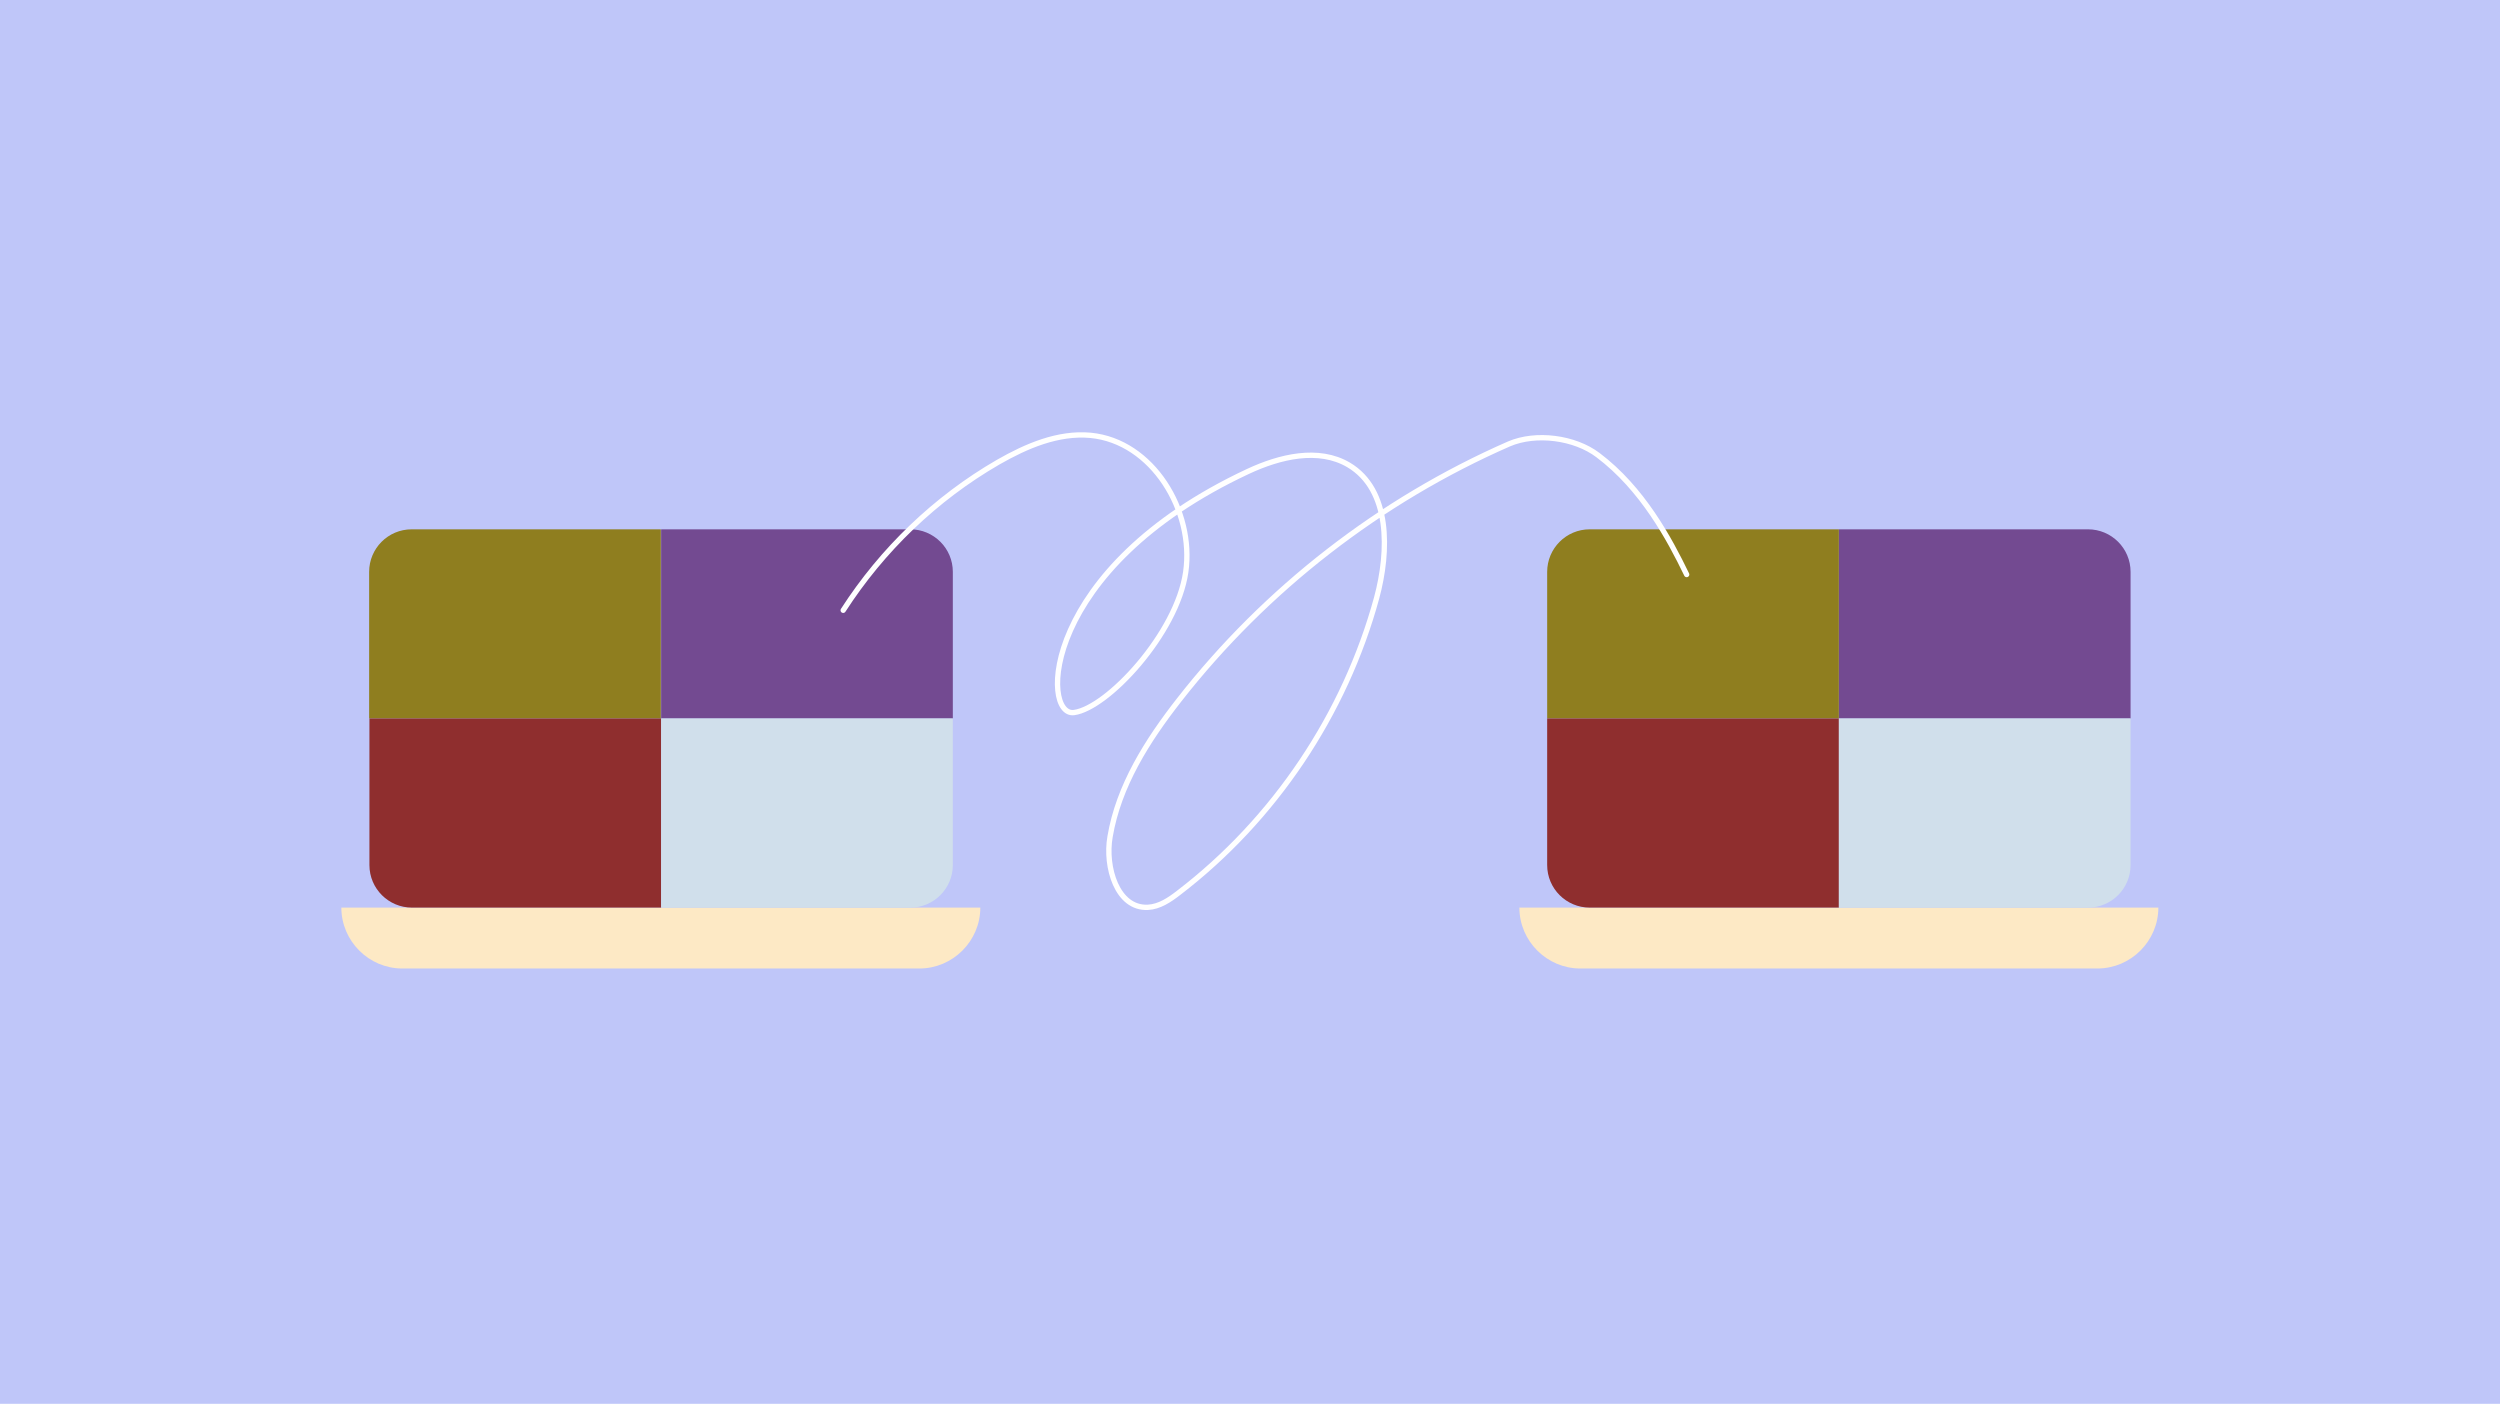 <?xml version="1.0" encoding="UTF-8"?>
<svg xmlns="http://www.w3.org/2000/svg" version="1.1" viewBox="0 0 845.9 475">
  <defs>
    <style>
      .cls-1 {
        fill: #734a91;
      }

      .cls-2 {
        fill: #8f7e1f;
      }

      .cls-3 {
        fill: #8f2e2e;
      }

      .cls-4 {
        fill: #d0dfeb;
      }

      .cls-5 {
        fill: #bfc6f9;
      }

      .cls-6 {
        fill: none;
        stroke: #fff;
        stroke-linecap: round;
        stroke-linejoin: round;
        stroke-width: 1.8px;
      }

      .cls-7 {
        fill: #fde9c5;
      }
    </style>
  </defs>
  <!-- Generator: Adobe Illustrator 28.7.1, SVG Export Plug-In . SVG Version: 1.2.0 Build 142)  -->
  <g>
    <g id="Baggrund">
      <rect class="cls-5" x="-8" width="853.9" height="475"/>
    </g>
    <g id="Isolation_Mode">
      <g>
        <g>
          <path class="cls-7" d="M331.7,307.1h0c0,11.3-9.3,20.6-20.6,20.6h-175c-11.3,0-20.6-9.3-20.6-20.6h216.1Z"/>
          <path class="cls-1" d="M223.7,179.1h84.3c7.9,0,14.4,6.4,14.4,14.4v49.6h-98.7v-64Z"/>
          <path class="cls-2" d="M124.9,243.1v-49.6c0-7.9,6.4-14.4,14.4-14.4h84.3v64h-98.7Z"/>
          <path class="cls-3" d="M223.7,243.1v64h-84.3c-7.9,0-14.4-6.4-14.4-14.4v-49.6h98.7Z"/>
          <path class="cls-4" d="M322.4,243.1v49.6c0,7.9-6.4,14.4-14.4,14.4h-84.3v-64h98.7Z"/>
        </g>
        <g>
          <path class="cls-7" d="M730.3,307.1h0c0,11.3-9.3,20.6-20.6,20.6h-175c-11.3,0-20.6-9.3-20.6-20.6h216.1Z"/>
          <path class="cls-1" d="M622.2,179.1h84.3c7.9,0,14.4,6.4,14.4,14.4v49.6h-98.7v-64Z"/>
          <path class="cls-2" d="M523.5,243.1v-49.6c0-7.9,6.4-14.4,14.4-14.4h84.3v64h-98.7Z"/>
          <path class="cls-3" d="M622.2,243.1v64h-84.3c-7.9,0-14.4-6.4-14.4-14.4v-49.6h98.7Z"/>
          <path class="cls-4" d="M720.9,243.1v49.6c0,7.9-6.4,14.4-14.4,14.4h-84.3v-64h98.7Z"/>
        </g>
        <path class="cls-6" d="M570.7,194.4c-5.9-12.2-15-29.1-30-40.4-7.9-6-21-7.7-30.1-3.8-43.6,19.1-82.3,49.1-111.6,86.6-10.8,13.8-20.5,29.1-23.4,46.3-1.8,10.3,2.4,24.4,12.8,23.9,3.9-.2,7.3-2.5,10.4-4.9,32.4-24.8,56.3-60.5,67-99.8,4.3-15.9,4.7-36.6-9.5-45-10.2-6-23.3-2.8-34,2.2-70.4,32.9-70.2,83.1-58.9,81.6,11.3-1.5,34.8-26.7,37.8-47.5,3-20.8-11.3-44.3-32.2-46.3-11-1-21.7,3.6-31.3,9.1-21.1,12.2-39.2,29.6-52.4,50.1"/>
      </g>
    </g>
  </g>
</svg>